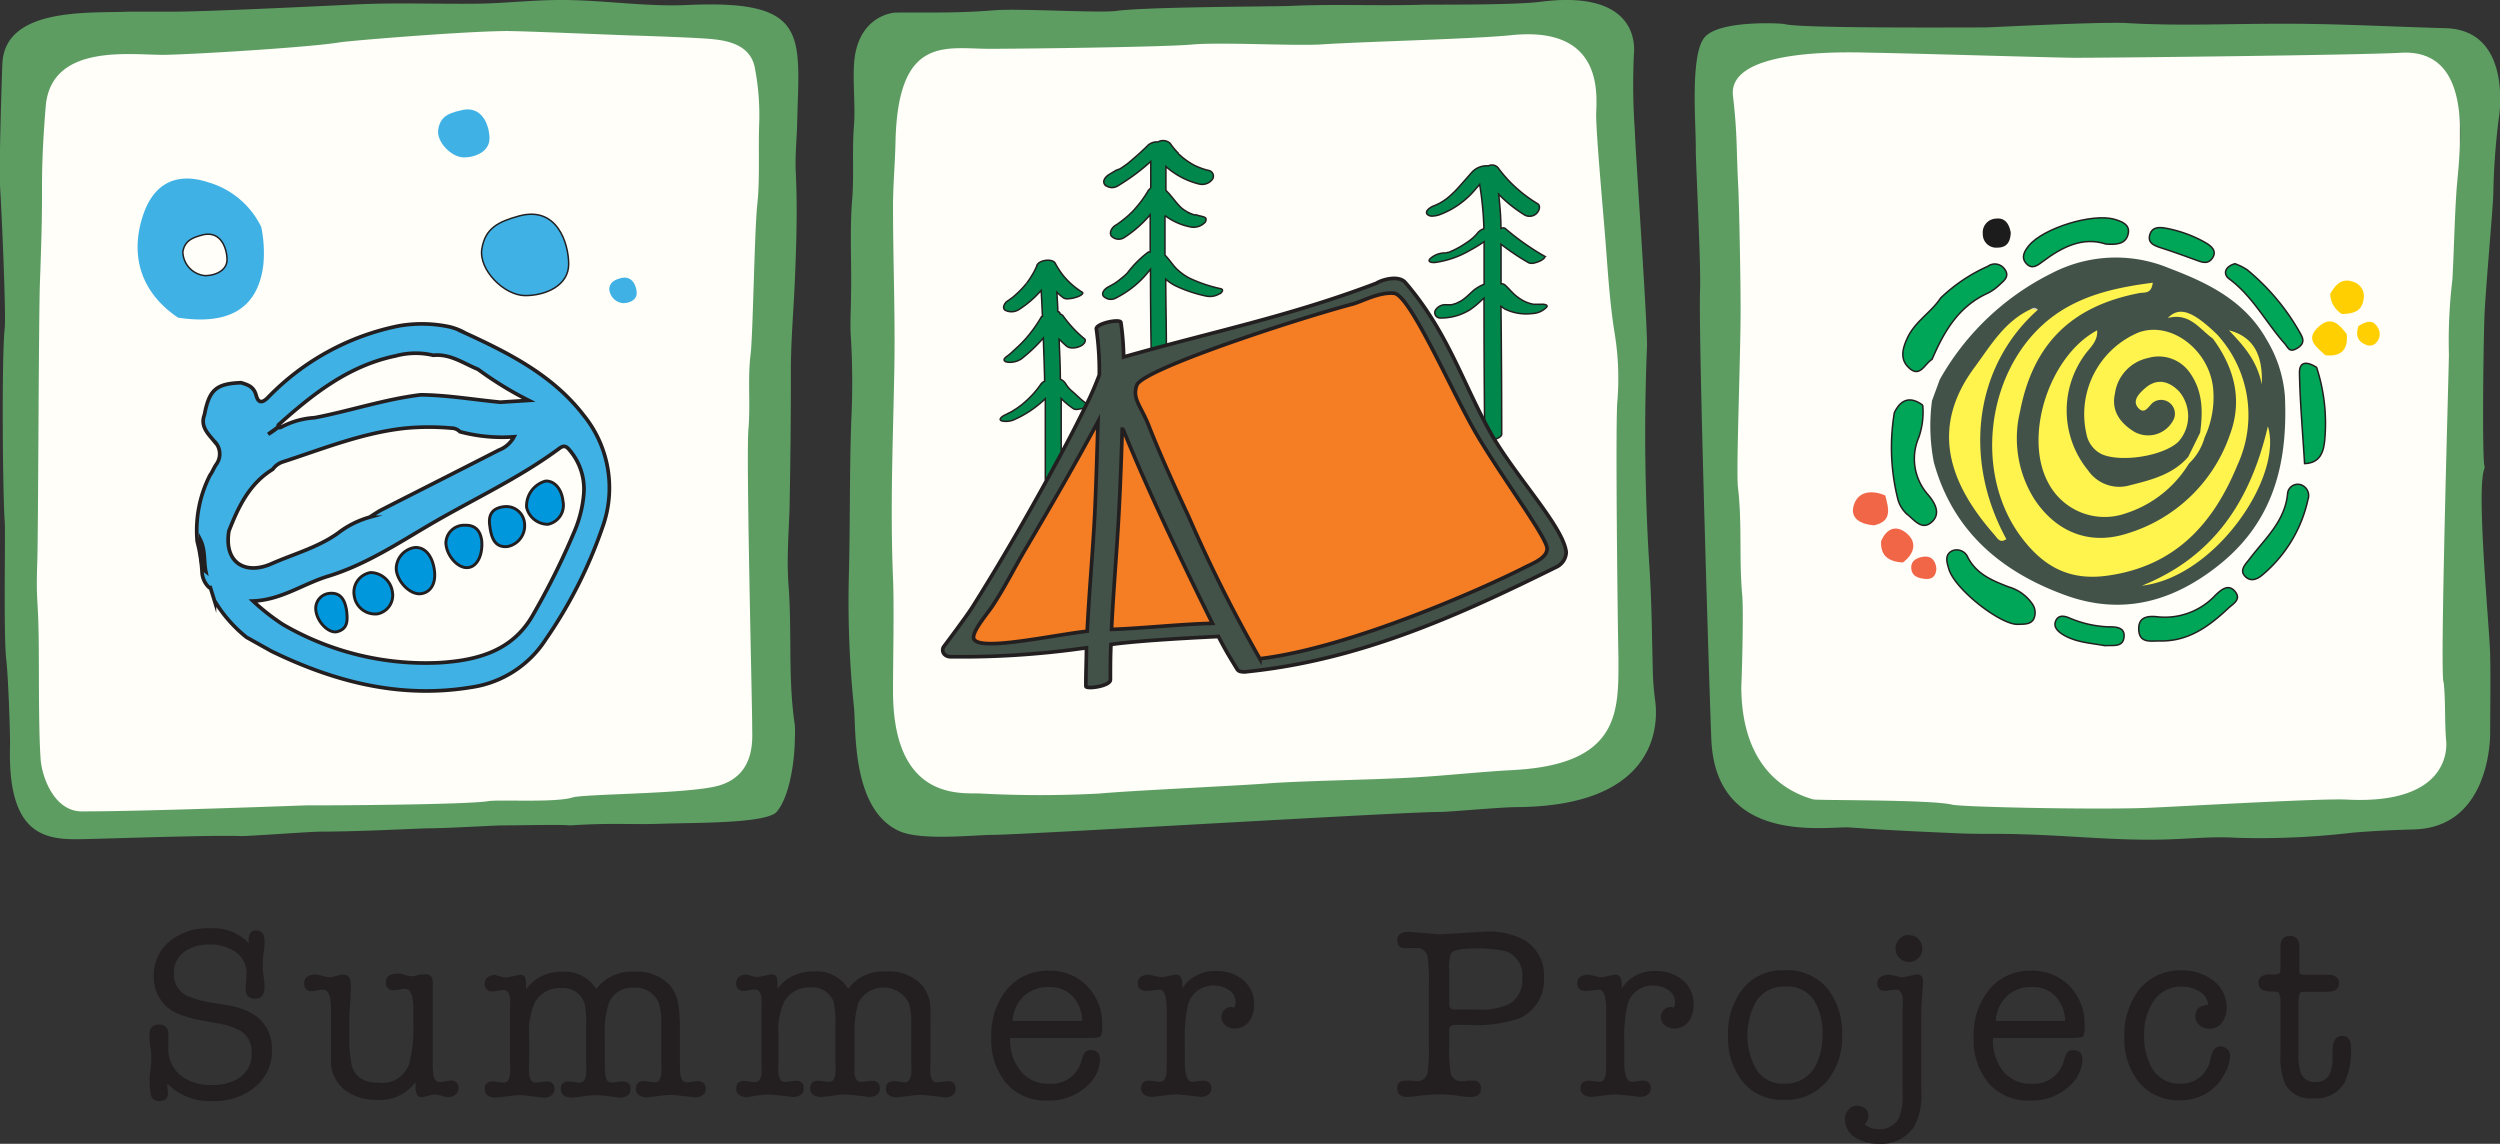 <svg xmlns="http://www.w3.org/2000/svg" viewBox="0 0 264.3 120.92"><rect x="0" y="0" width="264.3" height="120.92" fill="#333333" stroke="none"/><defs><style>.cls-1{fill:#231f20;}.cls-2,.cls-20{fill:#fffef9;}.cls-3{fill:#fff34d;}.cls-4{fill:#ffe9a6;}.cls-5{fill:#f57e25;}.cls-6{fill:#00874b;}.cls-11,.cls-12,.cls-18,.cls-19,.cls-20,.cls-6,.cls-8,.cls-9{stroke:#231f20;stroke-miterlimit:10;}.cls-12,.cls-19,.cls-20,.cls-6{stroke-width:0.16px;}.cls-7{fill:#5d9d62;}.cls-10,.cls-19,.cls-8{fill:#40b1e5;}.cls-18,.cls-8,.cls-9{stroke-width:0.39px;}.cls-11,.cls-9{fill:#0097dc;}.cls-11{stroke-width:0.31px;}.cls-12{fill:#00a657;}.cls-13{fill:#f26648;}.cls-14{fill:#ffcf01;}.cls-15{fill:#1c1c1c;}.cls-16{fill:#c7c6c6;}.cls-17,.cls-18{fill:#435249;}</style></defs><g id="Layer_2" data-name="Layer 2"><g id="Layer_1-2" data-name="Layer 1"><path class="cls-1" d="M26.29,99.71v-.35c0-.66.26-1,.78-1s.9.37.9,1.12c0,.28,0,.7-.1,1.26a10.58,10.58,0,0,0-.1,1.25,9.35,9.35,0,0,0,.1,1.2,11.44,11.44,0,0,1,.1,1.14c0,.83-.33,1.25-1,1.25s-1-.34-1-1l.08-1.4a2.7,2.7,0,0,0-1.15-2.54,4.71,4.71,0,0,0-2.82-.78,4.32,4.32,0,0,0-2.55.73,2.73,2.73,0,0,0-1.15,2.32,2.52,2.52,0,0,0,1.47,2.41,12.41,12.41,0,0,0,2.95.75c1,.15,1.67.27,2.05.37a6.85,6.85,0,0,1,1.92.78A4.2,4.2,0,0,1,28.74,111a4.88,4.88,0,0,1-1.87,4,6.67,6.67,0,0,1-4.32,1.4,6.36,6.36,0,0,1-4.87-1.84l.07.92c.05.62-.26.92-.92.92a.84.84,0,0,1-.9-.72,9.12,9.12,0,0,1-.1-1.42,6.24,6.24,0,0,1,.08-1.18A8.23,8.23,0,0,0,16,112c0-.3,0-.73-.1-1.28a10.87,10.87,0,0,1-.1-1.26c0-.77.33-1.15,1-1.15s1,.36,1,1.1l0,1.2a3.62,3.62,0,0,0,1.3,3.09,4.91,4.91,0,0,0,3.24,1,5.2,5.2,0,0,0,2.88-.7,3,3,0,0,0,1.39-2.7A2.58,2.58,0,0,0,25.47,109a7.76,7.76,0,0,0-2.6-.83l-2.2-.42a11.13,11.13,0,0,1-2.12-.7,3.92,3.92,0,0,1-1.69-1.56,4.36,4.36,0,0,1-.61-2.25,4.71,4.71,0,0,1,1.8-3.82,6.35,6.35,0,0,1,4.17-1.28A5.14,5.14,0,0,1,26.29,99.71Z"/><path class="cls-1" d="M35,112v-5.27q0-2.1-.84-2.1a3.15,3.15,0,0,0-.6.07,3.38,3.38,0,0,1-.55.08.74.74,0,0,1-.85-.82c0-.62.41-.93,1.22-.93a3,3,0,0,1,.71.14,3.14,3.14,0,0,0,.74.14,3,3,0,0,0,.73-.14,2.84,2.84,0,0,1,.69-.14c.55,0,.83.34.83,1s0,1.49-.08,2.31-.07,1.5-.07,2v1a13.81,13.81,0,0,0,.27,3.34c.35,1.19,1.29,1.79,2.83,1.79a3,3,0,0,0,3.27-2.14,15.54,15.54,0,0,0,.4-4.09v-1.62c0-1.39-.3-2.09-.9-2.09a3.15,3.15,0,0,0-.6.07,3.24,3.24,0,0,1-.55.08.74.74,0,0,1-.85-.82c0-.62.43-.93,1.27-.93a3.2,3.2,0,0,1,.72.14,3.08,3.08,0,0,0,.73.14,3,3,0,0,0,.73-.14A2.9,2.9,0,0,1,45,103c.5,0,.75.28.75.85s0,1.17,0,2.1,0,1.48,0,1.65v4.69a9.41,9.41,0,0,0,.05,1.25c.08.57.31.85.68.85a3.15,3.15,0,0,0,.6-.07,3.16,3.16,0,0,1,.54-.08.74.74,0,0,1,.85.83.81.81,0,0,1-.32.66,1.2,1.2,0,0,1-.75.26,3,3,0,0,1-.7-.14,2.89,2.89,0,0,0-.72-.13,2.93,2.93,0,0,0-.74.13,3.14,3.14,0,0,1-.71.14c-.4,0-.6-.37-.6-1.12v-.48a4.61,4.61,0,0,1-4.1,1.88,5.31,5.31,0,0,1-3.33-1A3.83,3.83,0,0,1,35,112Z"/><path class="cls-1" d="M71.88,108.16v4.14a10,10,0,0,0,.05,1.27c.08.57.31.85.67.85a4,4,0,0,0,.61-.06,3.9,3.9,0,0,1,.54-.06c.57,0,.85.27.85.81s-.35.84-1.07.91c-1.52-.18-2.36-.27-2.55-.27a9.65,9.65,0,0,0-1.32.12l-1.35.15c-.72-.07-1.08-.37-1.08-.91s.29-.81.85-.81a3.85,3.85,0,0,1,.55.06,4,4,0,0,0,.6.06c.37,0,.59-.28.68-.84a10.27,10.27,0,0,0,0-1.27c0-2.42,0-3.85,0-4.3a6.28,6.28,0,0,0-.27-2A2.62,2.62,0,0,0,67,104.43,2.58,2.58,0,0,0,64.39,106a9.33,9.33,0,0,0-.45,3.48v2.86a8.52,8.52,0,0,0,.05,1.27c.08.56.31.84.67.84a4,4,0,0,0,.6-.06,3.85,3.85,0,0,1,.55-.06c.57,0,.85.27.85.81s-.36.84-1.07.91c-1.42-.18-2.25-.27-2.5-.27a10.3,10.3,0,0,0-1.35.12q-.95.12-1.38.15c-.71-.07-1.07-.37-1.07-.91s.28-.81.85-.81a3.85,3.85,0,0,1,.55.06,4,4,0,0,0,.6.06c.37,0,.59-.28.67-.84a8.52,8.52,0,0,0,0-1.27v-3.76a10,10,0,0,0-.17-2.53,2.37,2.37,0,0,0-2.45-1.59,3,3,0,0,0-2.77,1.47,7.06,7.06,0,0,0-.63,3.48v2.93a10.27,10.27,0,0,0,0,1.27c.09.56.31.84.68.84a4,4,0,0,0,.6-.06,3.85,3.85,0,0,1,.55-.06c.56,0,.85.27.85.81s-.36.84-1.08.91q-2.27-.27-2.55-.27a9.65,9.65,0,0,0-1.32.12l-1.35.15c-.71-.07-1.07-.37-1.07-.91s.28-.81.85-.81a4,4,0,0,1,.55.06,4,4,0,0,0,.6.06c.36,0,.59-.28.67-.85a10.15,10.15,0,0,0,0-1.27v-5.55a10.15,10.15,0,0,0,0-1.27c-.08-.57-.31-.85-.67-.85a3.15,3.15,0,0,0-.6.07,3.38,3.38,0,0,1-.55.08.74.74,0,0,1-.85-.82c0-.56.36-.86,1.07-.93l.5.15a2.56,2.56,0,0,0,.7.13c.08,0,.56-.1,1.43-.28a.51.51,0,0,1,.59.33,2.84,2.84,0,0,1,.08.72l0,.45a4.57,4.57,0,0,1,3.75-1.82,3.89,3.89,0,0,1,3.67,1.82,4.59,4.59,0,0,1,4-1.82,4.68,4.68,0,0,1,3.75,1.39,4,4,0,0,1,.9,1.92A14.68,14.68,0,0,1,71.88,108.16Z"/><path class="cls-1" d="M98.36,108.16v4.14a10,10,0,0,0,0,1.27c.08.57.31.85.67.85a4,4,0,0,0,.6-.06,4,4,0,0,1,.55-.06c.57,0,.85.27.85.81s-.36.84-1.07.91q-2.28-.27-2.55-.27a9.65,9.65,0,0,0-1.32.12l-1.35.15c-.72-.07-1.08-.37-1.08-.91s.29-.81.85-.81a3.85,3.85,0,0,1,.55.06,4,4,0,0,0,.6.06c.37,0,.59-.28.68-.84a10.27,10.27,0,0,0,0-1.27c0-2.42,0-3.85,0-4.3a6.6,6.6,0,0,0-.27-2,3,3,0,0,0-5.28-.08,9.6,9.6,0,0,0-.44,3.48v2.86a8.52,8.52,0,0,0,0,1.27c.08.56.3.84.67.84a4,4,0,0,0,.6-.06,3.85,3.85,0,0,1,.55-.06c.56,0,.85.27.85.81s-.36.84-1.08.91q-2.11-.27-2.49-.27a10,10,0,0,0-1.35.12c-.64.08-1.09.13-1.38.15-.71-.07-1.07-.37-1.07-.91s.28-.81.85-.81a4,4,0,0,1,.55.06,4,4,0,0,0,.6.06c.36,0,.59-.28.67-.84a8.52,8.52,0,0,0,0-1.27v-3.76a10.57,10.57,0,0,0-.17-2.53,2.37,2.37,0,0,0-2.45-1.59,3,3,0,0,0-2.77,1.47,7.06,7.06,0,0,0-.63,3.48v2.93a10.27,10.27,0,0,0,0,1.27c.08.56.31.84.68.84a4,4,0,0,0,.6-.06,3.85,3.85,0,0,1,.55-.06q.84,0,.84.81c0,.54-.35.84-1.07.91-1.52-.18-2.36-.27-2.55-.27a9.65,9.65,0,0,0-1.32.12L78.9,116c-.72-.07-1.07-.37-1.07-.91s.28-.81.85-.81a3.9,3.9,0,0,1,.54.06,4,4,0,0,0,.6.06c.37,0,.6-.28.68-.85a10.15,10.15,0,0,0,0-1.27v-5.55a10.15,10.15,0,0,0,0-1.27c-.08-.57-.31-.85-.68-.85a3.15,3.15,0,0,0-.6.07,3.3,3.3,0,0,1-.54.08.74.74,0,0,1-.85-.82c0-.56.35-.86,1.07-.93l.5.15a2.56,2.56,0,0,0,.7.13c.08,0,.56-.1,1.42-.28q.48,0,.6.33a3.46,3.46,0,0,1,.08.72l0,.45A4.57,4.57,0,0,1,86,102.71a3.89,3.89,0,0,1,3.67,1.82,4.58,4.58,0,0,1,4-1.82,4.68,4.68,0,0,1,3.75,1.39,4,4,0,0,1,.9,1.92A16.32,16.32,0,0,1,98.36,108.16Z"/><path class="cls-1" d="M115.27,109.73H106.8a5.13,5.13,0,0,0,1,3.37,3.65,3.65,0,0,0,3.08,1.47,3.26,3.26,0,0,0,3.46-2.46,4.73,4.73,0,0,1,.28-.74.75.75,0,0,1,.67-.35c.67,0,1,.32,1,1a3.91,3.91,0,0,1-1.47,2.88,5.81,5.81,0,0,1-4.07,1.45,5.49,5.49,0,0,1-4.45-1.93,7.12,7.12,0,0,1-1.5-4.72,7.66,7.66,0,0,1,1.47-4.87,5.53,5.53,0,0,1,4.59-2.2,5.42,5.42,0,0,1,4.09,1.63,5.73,5.73,0,0,1,1.57,4.14,2.5,2.5,0,0,1-.16,1.17C116.2,109.66,115.85,109.73,115.27,109.73Zm-8.22-1.8h7.37a4.11,4.11,0,0,0-1-2.58,3.29,3.29,0,0,0-2.55-1,3.68,3.68,0,0,0-2.66,1A3.89,3.89,0,0,0,107.05,107.93Z"/><path class="cls-1" d="M123.34,112.32v-5.59q0-2.1-.75-2.1a5.92,5.92,0,0,0-.64.06,6.44,6.44,0,0,1-.81.06c-.57,0-.85-.27-.85-.81s.37-.84,1.12-.91l.73.15a3.06,3.06,0,0,0,.72.13c.09,0,.56-.1,1.43-.28.46,0,.7.38.7,1v.47a4,4,0,0,1,3.57-1.84,4.35,4.35,0,0,1,2.8.89,3.22,3.22,0,0,1,1.22,2.61,3,3,0,0,1-.48,1.77,1.83,1.83,0,0,1-1.62.8,1.49,1.49,0,0,1-.94-.34,1.08,1.08,0,0,1-.41-.86,1.05,1.05,0,0,1,.3-.75,1,1,0,0,1,.73-.33l.32.08a1.28,1.28,0,0,0,.15-.58,1.46,1.46,0,0,0-.7-1.27,2.61,2.61,0,0,0-1.52-.48,2.73,2.73,0,0,0-2.83,2.08,15.64,15.64,0,0,0-.32,3.87v2.12c0,1.4.27,2.1.8,2.1a4,4,0,0,0,.6-.06,3.85,3.85,0,0,1,.55-.06c.56,0,.85.27.85.81s-.36.84-1.08.91c-1.54-.18-2.4-.27-2.57-.27a9.65,9.65,0,0,0-1.32.12l-1.33.15c-.75-.07-1.12-.37-1.12-.91s.28-.81.85-.81a4,4,0,0,1,.55.06,4,4,0,0,0,.6.06c.36,0,.59-.28.67-.85C123.33,113.44,123.34,113,123.34,112.32Z"/><path class="cls-1" d="M151.06,110.38v-6.13a21.45,21.45,0,0,0-.12-3.09,1.13,1.13,0,0,0-1.22-.93c-.14,0-.34,0-.61,0a3.94,3.94,0,0,1-.59,0c-.54,0-.8-.28-.8-.83s.4-.89,1.19-.89l3.25.27,4.62-.27a8,8,0,0,1,4.25.8,4.34,4.34,0,0,1,2.2,4.07,4.4,4.4,0,0,1-2.55,4.25,13.63,13.63,0,0,1-5.4.72h-1.42c-.43,0-.65.18-.65.55v1.38a19.37,19.37,0,0,0,.13,3.09,1.12,1.12,0,0,0,1.22.93c.13,0,.33,0,.6-.05a4.15,4.15,0,0,1,.6,0,.72.72,0,0,1,.8.83c0,.6-.37.89-1.1.89-.17,0-.65,0-1.44-.14a13.88,13.88,0,0,0-3.79,0c-.79.09-1.28.14-1.46.14-.7,0-1.05-.29-1.05-.89s.26-.83.8-.83a3.94,3.94,0,0,1,.59,0c.27,0,.47.05.61.05a1.13,1.13,0,0,0,1.22-.93A21.45,21.45,0,0,0,151.06,110.38Zm2.15-7.87v3.67c0,.36.2.55.6.55h2.4a7.35,7.35,0,0,0,3.27-.55,2.84,2.84,0,0,0,1.45-2.78,2.65,2.65,0,0,0-1.77-2.84,13.3,13.3,0,0,0-3.4-.28c-1.35,0-2.14.18-2.37.53A4.23,4.23,0,0,0,153.21,102.51Z"/><path class="cls-1" d="M169.8,112.32v-5.59q0-2.1-.75-2.1a5.92,5.92,0,0,0-.64.06,6.44,6.44,0,0,1-.81.06c-.57,0-.85-.27-.85-.81s.37-.84,1.12-.91l.73.15a3.06,3.06,0,0,0,.72.13c.09,0,.56-.1,1.43-.28.46,0,.7.38.7,1v.47a4,4,0,0,1,3.57-1.84,4.35,4.35,0,0,1,2.8.89,3.22,3.22,0,0,1,1.22,2.61,3,3,0,0,1-.48,1.77,1.83,1.83,0,0,1-1.62.8,1.49,1.49,0,0,1-.94-.34,1.08,1.08,0,0,1-.41-.86,1.05,1.05,0,0,1,.3-.75,1,1,0,0,1,.73-.33l.32.08a1.28,1.28,0,0,0,.15-.58,1.46,1.46,0,0,0-.7-1.27,2.63,2.63,0,0,0-1.52-.48,2.73,2.73,0,0,0-2.83,2.08,15.64,15.64,0,0,0-.32,3.87v2.12c0,1.4.27,2.1.8,2.1a4,4,0,0,0,.6-.06,3.85,3.85,0,0,1,.55-.06c.56,0,.85.27.85.81s-.36.84-1.08.91c-1.54-.18-2.4-.27-2.57-.27a9.65,9.65,0,0,0-1.32.12l-1.33.15c-.75-.07-1.12-.37-1.12-.91s.28-.81.85-.81a4,4,0,0,1,.55.06,4,4,0,0,0,.6.06c.36,0,.59-.28.67-.85C169.79,113.44,169.8,113,169.8,112.32Z"/><path class="cls-1" d="M188.62,102.58a5.54,5.54,0,0,1,4.57,1.92,7.55,7.55,0,0,1,1.56,4.9,7.36,7.36,0,0,1-1.57,4.87,5.62,5.62,0,0,1-4.59,2,5.31,5.31,0,0,1-4.43-2,7.5,7.5,0,0,1-1.47-4.77,7.68,7.68,0,0,1,1.47-4.85A5.32,5.32,0,0,1,188.62,102.58Zm.15,1.72a3.42,3.42,0,0,0-3.18,1.7,7.37,7.37,0,0,0,0,6.91,3.28,3.28,0,0,0,3,1.66,3.6,3.6,0,0,0,3.21-1.64,6.77,6.77,0,0,0,.87-3.63,6.5,6.5,0,0,0-.91-3.58A3.34,3.34,0,0,0,188.77,104.3Z"/><path class="cls-1" d="M201.14,115.55v-8.82a7.94,7.94,0,0,0,0-1.25c-.08-.57-.3-.85-.67-.85a4,4,0,0,0-.6.06,3.85,3.85,0,0,1-.55.06c-.56,0-.85-.27-.85-.81s.41-.84,1.23-.91l.72.15a3.06,3.06,0,0,0,.72.13c.09,0,.56-.1,1.43-.28a.65.65,0,0,1,.59.19,1,1,0,0,1,.13.66c0,.3-.05.86-.1,1.67s-.07,1.29-.07,1.7v8.12a7,7,0,0,1-.75,3.72,4.16,4.16,0,0,1-3.75,1.83,4.54,4.54,0,0,1-2.37-.6,2.24,2.24,0,0,1-1.2-2,1.48,1.48,0,0,1,.36-1,1.16,1.16,0,0,1,.91-.42,1.36,1.36,0,0,1,.84.27.91.91,0,0,1,.36.75,1.13,1.13,0,0,1-.4.93,2.16,2.16,0,0,0,1.43.52,2.25,2.25,0,0,0,2.22-1.2A6.25,6.25,0,0,0,201.14,115.55Zm.68-16.69a1.35,1.35,0,0,1,1,.42,1.42,1.42,0,0,1,.41,1,1.38,1.38,0,0,1-.41,1,1.35,1.35,0,0,1-1,.42,1.39,1.39,0,0,1-1-.42,1.36,1.36,0,0,1-.43-1,1.45,1.45,0,0,1,1.45-1.45Z"/><path class="cls-1" d="M219.18,109.73h-8.47a5.13,5.13,0,0,0,.95,3.37,3.63,3.63,0,0,0,3.08,1.47,3.26,3.26,0,0,0,3.46-2.46,4.73,4.73,0,0,1,.28-.74.74.74,0,0,1,.67-.35c.67,0,1,.32,1,1a3.91,3.91,0,0,1-1.47,2.88,5.81,5.81,0,0,1-4.07,1.45,5.49,5.49,0,0,1-4.45-1.93,7.12,7.12,0,0,1-1.5-4.72,7.66,7.66,0,0,1,1.47-4.87,5.53,5.53,0,0,1,4.59-2.2,5.42,5.42,0,0,1,4.09,1.63,5.73,5.73,0,0,1,1.57,4.14,2.33,2.33,0,0,1-.17,1.17C220.11,109.66,219.76,109.73,219.18,109.73Zm-8.22-1.8h7.37a4.06,4.06,0,0,0-1-2.58,3.25,3.25,0,0,0-2.54-1,3.67,3.67,0,0,0-2.66,1A3.89,3.89,0,0,0,211,107.93Z"/><path class="cls-1" d="M233.44,106.24a1.72,1.72,0,0,0-1-1.46,3.37,3.37,0,0,0-1.78-.48,3.43,3.43,0,0,0-3.05,1.64,6.24,6.24,0,0,0-.93,3.49,6.69,6.69,0,0,0,.82,3.48,3.3,3.3,0,0,0,3,1.66,3.11,3.11,0,0,0,3.14-2.41,4.6,4.6,0,0,1,.32-1,.86.86,0,0,1,.83-.53,1,1,0,0,1,.69.29.94.94,0,0,1,.28.69,4,4,0,0,1-.44,1.65,5.82,5.82,0,0,1-.93,1.42,5.18,5.18,0,0,1-4,1.63,5.27,5.27,0,0,1-4.33-2,7.14,7.14,0,0,1-1.47-4.62,7.89,7.89,0,0,1,1.5-5,5.57,5.57,0,0,1,4.64-2.1,5.21,5.21,0,0,1,3,.9,3.54,3.54,0,0,1,1.67,3,2.6,2.6,0,0,1-.45,1.57,1.63,1.63,0,0,1-1.42.7,1.55,1.55,0,0,1-1-.38,1.27,1.27,0,0,1-.44-1C232.14,106.66,232.58,106.28,233.44,106.24Z"/><path class="cls-1" d="M243,105.71v5.68a6.16,6.16,0,0,0,.22,2,1.55,1.55,0,0,0,1.6,1c1.18,0,1.78-.83,1.78-2.49v-.8c0-1,.33-1.58,1-1.58s.93.4.93,1.2a7.9,7.9,0,0,1-.68,3.77,3.48,3.48,0,0,1-3.32,1.62,3,3,0,0,1-2.94-1.49,7.76,7.76,0,0,1-.5-3.38V105.7a2,2,0,0,0-.18-.76,1.26,1.26,0,0,0-.7-.11c-1,0-1.45-.31-1.45-.93a.84.84,0,0,1,.33-.67,1.66,1.66,0,0,1,1.05-.22,2,2,0,0,0,.82-.09c.08-.06.13-.3.13-.71v-2c0-.85.32-1.27,1-1.27s1,.41,1,1.25v2.15a1.35,1.35,0,0,0,.07.62,1.51,1.51,0,0,0,.68.08h2.17c.85,0,1.27.3,1.27.92s-.44.9-1.34.9h-2.2c-.35,0-.55,0-.59.12A2.66,2.66,0,0,0,243,105.71Z"/><polygon class="cls-2" points="81.65 83.21 19.19 87.4 3.36 85.78 3.92 5.49 55.52 1 81.65 4.03 81.65 83.21"/><polygon class="cls-2" points="172.06 81.04 108.57 87.4 92.74 85.78 93.3 5.49 144.9 1 171.03 4.03 172.06 81.04"/><polygon class="cls-2" points="260.06 83.21 246.63 85.43 197.6 87.4 183.32 81.78 182.34 5.49 230.65 4.28 260.06 4.03 260.06 83.21"/><path class="cls-3" d="M219.14,30.15l-7,2.6-4.68,5-2.25,5.94.64,6.62L209,55.54,213.91,60s5.94,1.91,6.21,2.1,7.11.66,7.11.66l4.06-1.5,4.87-3.6,3-4.47,1.46-5.64V41.66L240,38.41,237.09,34l-4.88-3-5.77-2.29Z"/><polygon class="cls-4" points="20.27 24.38 19.32 29.6 22.55 30.26 25.09 28.06 24.8 24.84 20.27 24.38"/><polygon class="cls-5" points="128.77 66.52 114.64 68.03 104.46 68.57 101.01 68.03 104.91 62.22 109.5 54.35 117.51 40.48 120.98 38.11 134.19 34.05 147.38 30.16 149.32 31.68 153.47 39.55 157.61 47.46 162.18 53.76 164.64 58.41 163.56 59.6 155.41 63.32 143.15 68.03 137.31 69.66 131.64 70.34 128.77 66.52"/><path class="cls-6" d="M129.05,30.52a15,15,0,0,1-3.31-1.12,5.82,5.82,0,0,1-1.32-.95c-.46-.45-.78-1-1.26-1.48,0-1.39,0-2.78,0-4.18A6.6,6.6,0,0,0,125.9,24a1.68,1.68,0,0,0,1.4-.4.5.5,0,0,0,.2-.44c0-.17-.24-.23-.38-.27s-.43-.1-.64-.17l-.13,0-.08,0-.31-.11a3.79,3.79,0,0,1-1.08-.65c-.59-.55-1-1.24-1.62-1.83l0-.09,0-2.43a8.31,8.31,0,0,0,3.45,1.83,1.37,1.37,0,0,0,1.4-.4.61.61,0,0,0-.25-1,7.13,7.13,0,0,1-1.26-.41l-.33-.15h0l-.16-.09c-.2-.11-.4-.24-.59-.37a6.41,6.41,0,0,1-.52-.39l-.25-.22-.14-.12,0-.05a7,7,0,0,1-.89-1.07,1.08,1.08,0,0,0-1.3-.16,1.39,1.39,0,0,0-1.12.41l-.22.22,0,0h0l-.12.11-.49.46c-.34.31-.69.6-1,.87s-.7.53-1.06.77L118,18l-.12.07-.61.37c-.32.18-.79.66-.47,1.08a1.1,1.1,0,0,0,1.34.15,21.76,21.76,0,0,0,3.52-2.6c0,.94,0,1.88,0,2.82a1.14,1.14,0,0,0-.29.29l0,0a1,1,0,0,1-.08.14c-.06.11-.13.21-.19.31l-.38.55c-.28.38-.59.74-.9,1.09l-.11.11-.26.25c-.16.16-.34.31-.51.45s-.36.29-.54.42l-.26.19h0l-.16.1a1.17,1.17,0,0,0-.5.53.65.65,0,0,0,0,.62,1.07,1.07,0,0,0,1.35.19,12.6,12.6,0,0,0,2.77-2.43c0,1.31,0,2.62,0,3.94-.06,0-.14,0-.19,0a11.06,11.06,0,0,0-2.24,2.24,1.36,1.36,0,0,0-.12.12l-.27.24-.57.46-.3.21-.12.08h0l-.63.35c-.33.16-.8.65-.48,1a1.1,1.1,0,0,0,1.34.14,10.6,10.6,0,0,0,2.55-1.82,11,11,0,0,0,1-1.13l.06-.07q0,4.28.07,8.53c0,.91,1.62.68,1.61-.11,0-2.45-.06-4.91-.07-7.36a6.39,6.39,0,0,0,.88.62,14.31,14.31,0,0,0,3.39,1.16,1.9,1.9,0,0,0,1.39-.23C129,31.1,129.52,30.63,129.05,30.52Z"/><path class="cls-6" d="M114.75,42.59s-.08-.05,0,0l-.09-.07-.18-.14c-.13-.1-.25-.21-.37-.32-.28-.26-.55-.52-.84-.76a3.07,3.07,0,0,1-.57-.67,1.26,1.26,0,0,0-.6-.54h0c0-1.41-.08-2.82-.13-4.23.25.24.5.49.77.72a.9.9,0,0,0,.55.2,1.8,1.8,0,0,0,.8-.13,1.19,1.19,0,0,0,.56-.4c.07-.12.14-.32,0-.43a12.64,12.64,0,0,1-2.28-2.45.51.51,0,0,0-.29-.16c0-.12-.08-.22-.17-.26h-.08c0-.68-.06-1.36-.1-2.05a7.15,7.15,0,0,0,.74.62.89.89,0,0,0,.51.06,2.77,2.77,0,0,0,.8-.16c.1,0,.92-.34.63-.53a8.16,8.16,0,0,1-2-1.75,9,9,0,0,1-.87-1.34,0,0,0,0,0,0,0c-.3-.48-1.65-.34-1.92.25l0,.08a.2.2,0,0,0-.06.11,8.3,8.3,0,0,1-.54,1,6.18,6.18,0,0,1-.36.53l-.1.14s-.13.16-.06.08l-.06.07-.11.13a9.28,9.28,0,0,1-.93.95l-.26.23h0a.76.76,0,0,1-.13.1c-.18.14-.36.27-.55.39s-.59.7-.17.95a1.47,1.47,0,0,0,1.47-.11,10.72,10.72,0,0,0,2.31-2c.06.91.09,1.82.14,2.74,0,0-.11,0-.14.1a14.31,14.31,0,0,1-1.65,2.29,13.67,13.67,0,0,1-1,1l-.51.47-.21.18-.31.24c-.09.07-.27.21-.23.36s.25.19.37.21a2.19,2.19,0,0,0,1.45-.35,16.68,16.68,0,0,0,2.32-2.2c.05,1.52.11,3,.14,4.56a1,1,0,0,0-.39.3,10,10,0,0,1-1.81,2l-.26.22,0,0-.14.1c-.18.14-.37.27-.56.39l-.29.18a1.62,1.62,0,0,1-.18.1c.1,0,.07,0,0,0l-.64.32c-.2.09-.69.45-.25.59a2.12,2.12,0,0,0,1.44-.2,11.21,11.21,0,0,0,3.15-2.15c0,2.23,0,6.25,0,8.48,0,.82,1.67-1.2,1.68-1.9,0-2.2,0-4.4,0-6.6a7.65,7.65,0,0,0,1.36,1.12,1.07,1.07,0,0,0,.53,0,1.54,1.54,0,0,0,.63-.19.6.6,0,0,0,.33-.3C114.93,42.72,114.85,42.65,114.75,42.59Z"/><path class="cls-6" d="M162.93,32.17l-.29,0h0a.4.4,0,0,1-.11,0l-.29,0-.11,0h0a3.9,3.9,0,0,1-1.06-.36,5,5,0,0,1-1-.71c-.33-.31-.63-.68-1-1a.6.6,0,0,0-.38-.1c0-1.38,0-2.78,0-4.18a24.72,24.72,0,0,0,2.89,1.94c.32.19.83,0,1.15-.13.07,0,.8-.41.53-.56a26.43,26.43,0,0,1-4.13-2.92c-.1-.09-.34-.06-.45,0h0c0-1.21-.11-2.42-.24-3.61a14.67,14.67,0,0,0,2.71,2.17,1.07,1.07,0,0,0,1.28-.13c.26-.24.52-.81.1-1.06a14.22,14.22,0,0,1-2.28-1.7,13.59,13.59,0,0,1-1.89-2.1.85.85,0,0,0-1-.19l-.25,0a2.12,2.12,0,0,0-1.49.67l-1.1,1.25c-.36.4-.56.64-.95,1a5.93,5.93,0,0,1-.53.47l-.13.11c-.07.06-.08.05,0,0l-.28.19a2.29,2.29,0,0,1-.29.18l-.15.09h0c-.22.1-.43.21-.65.29s-1,.53-.63.9a.76.76,0,0,0,.59.16,2.64,2.64,0,0,0,.87-.21,9,9,0,0,0,2.89-1.85c.42-.39.78-.85,1.17-1.28a34.5,34.5,0,0,1,.45,4.68,1.5,1.5,0,0,0-.61.38,4.73,4.73,0,0,1-1,.94c-.2.15-.41.28-.62.41l-.13.09-.23.13-.53.28-.13.06h0l-.29.13-.18.08-.1,0-.17.06h-.06s0,0,0,0h-.14a2.36,2.36,0,0,0-1.5.61c-.36.4.33.42.52.4a10.08,10.08,0,0,0,3.74-1.31,13.77,13.77,0,0,0,1.45-.89c0,1.51,0,3,0,4.5a4.42,4.42,0,0,0-1.09.63c-.33.29-.64.61-1,.89l-.27.2c.07-.05,0,0,0,0l-.14.08-.3.15-.15.07h0l-.31.1-.2.05h0l-.32,0-.16,0h-.06a1.22,1.22,0,0,0-1.17.61.57.57,0,0,0,.53.79,5.83,5.83,0,0,0,3.19-.9,9.18,9.18,0,0,0,1.2-1c.07-.07.16-.13.24-.2,0,.19,0,.4,0,.59q0,7.17.08,14.34c0,.3,1.79,0,1.79-.56q0-6.75-.08-13.51c.16.1.3.23.46.31a5.12,5.12,0,0,0,2.82.46,2.22,2.22,0,0,0,1.49-.62C163.81,32.21,163.16,32.14,162.93,32.17Z"/><path class="cls-7" d="M175,74.18a28.3,28.3,0,0,1-.26-3.05c-.1-3.92-.12-7.83-.4-11.76a224,224,0,0,1-.22-22.74c.07-2.2-1.23-20.6-1.29-22.89a67.74,67.74,0,0,1-.09-8.06c.06-.7.54-6.83-9.89-5.49-2.9.37-11.29.28-12.58.31-4.64.14-9.3-.09-13.94.13-1.56.07-15.14.08-18.36.53-1.69.23-10.26-.28-12.77-.08-4,.32-6.51.23-10.47.25-.53,0-4.12.5-4.44,5.43-.13,2.14.14,4.33,0,6.42-.22,2.57,0,5.12-.18,7.7-.3,3.4-.06,6.87-.14,10.31,0,1.56-.13,3.13,0,4.68A81.13,81.13,0,0,1,90,44.41c-.2,5.49-.11,11-.26,16.48a109,109,0,0,0,.54,13.87c.24,2.29-.29,10.92,4.88,13.14,2.35,1,8,.36,9.83.36,3.2,0,44.16-2.48,47.3-2.42.78,0,6.32-.5,8-.51C175,85.25,175.33,76.92,175,74.18Zm-15,7.23c-3.36.17-7.13.59-10.49.78-4.67.27-11.69.34-15.59.64-3.47.26-14.15.74-17.67,1.06a117.12,117.12,0,0,1-12.57,0c-1.87-.11-9.37,1-9.27-11.08,0-3.07.13-8.59,0-11.66-.31-7.75,0-14.46.14-22.21.1-5.7-.14-11.4-.14-17.1,0-2.24.21-4.5.26-6.75.23-11.49,5.33-9.92,10-9.93,2.71,0,18.13-.17,21.32-.45,3-.27,10.44.14,13.44,0,4.84-.32,16.58-.59,20.42-1,9.37-.93,9,5.79,8.9,8.18-.07,1.73.78,10.92,1,13.82.24,3.09.43,6.2.91,9.28a29.64,29.64,0,0,1,.33,7.4c-.21,2,0,21.82.11,27C171.1,75,171.5,80.83,159.92,81.41Z"/><path class="cls-7" d="M72.66.53C68.23.73,63.8,0,59.36,0c-3.17,0-5.92.35-8.88.39C46.26.44,42,.27,37.81.46c-1.66.07-16.55.82-19.81.77-1.46,0-2.92,0-4.38,0C9.71,1.43.51.65.25,6.74.17,8.76-.1,17.41,0,19.61c.19,3,.65,13.65.5,15.08-.35,3.23-.2,18.1,0,20.43.09,1-.14,12.07.16,14.59.22,1.81.43,8.14.4,9.09-.3,10.21,4.3,10,8.25,9.9,2.86-.06,13.25-.43,16.18-.31,1.14,0,7.32-.47,8.44-.47,3.92,0,10-.32,11.31-.35,2,0,6.7-.29,7.87-.31,2.6,0,5.88-.11,7.19,0,4.49-.29,6.37-.06,9.55-.17,3.56-.13,11.22,0,12.29-1.29,1.69-2.09,1.91-6.88,1.89-7.73a11,11,0,0,0,0-1.41c-.74-4.88-.29-9.81-.66-14.7-.21-2.71,0-5.43.1-8.14.09-4.86.15-9.72.14-14.58,0-3.35.31-6.67.44-10,.15-3.65.26-7.31.08-11-.09-1.77.11-3.55.15-5.32C84.5,3.66,85.6-.06,72.66.53ZM76,83.05c-3,.87-13.31.86-15.34,1.22-1.75.63-7.85.23-9.07.43-2.18.37-16.66.46-19.1.44-.24,0-17.14.65-23.84.64-2.94,0-4.24-3.67-4.36-5.59-.23-3.42-.15-9.28-.2-12.72-.07-4.7-.3-3.7-.14-8.4.09-2.56.14-25.66.27-29.19s.24-6.78.22-10.17c0-2.82.16-5.6.39-8.43.53-6.63,8.71-5.5,12.32-5.48,2.41,0,15.41-.77,18.75-1.32,1.14-.18,12.85-1.15,17.6-1.2,1.78,0,10.58.38,13.26.47,3.59.11,6.47.24,7.71.32,1.91.13,4.88.38,5.35,3.2a26.18,26.18,0,0,1,.44,5.86c-.1,2.63.09,5.91-.2,8.48s-.46,13.83-.7,15.79c-.34,2.66,0,5.33-.24,8-.25,3.59.43,29.93.4,31.54C79.53,78.16,79.87,81.92,76,83.05Z"/><path class="cls-8" d="M49.81,72.66a11.28,11.28,0,0,0,7.9-5.08,48.59,48.59,0,0,0,6-11.88,12.2,12.2,0,0,0-2-11.79c-3.25-4.22-7.82-6.54-12.5-8.69a6.36,6.36,0,0,0-1.74-.68,14.1,14.1,0,0,0-5.34-.08A26.52,26.52,0,0,0,28.35,42c-.47.48-1,.79-1.26-.18s-.88-1.13-1.6-1.36c-2.65.1-3.37.74-3.88,3.4-.46,1.2.39,2,1,2.74a1.87,1.87,0,0,1,.22,2.54c-.23.35-.38.76-.63,1.1a12.87,12.87,0,0,0-1.35,7,16.52,16.52,0,0,1,.51,3.21,2.36,2.36,0,0,0,.75,1.66l.13,0,0,0c.14.46.29.92.43,1.38a14.48,14.48,0,0,0,3.39,3.88l2.63,1.47h0C35.36,72.09,42.33,73.89,49.81,72.66ZM29.43,44.92c3.64-3.27,7.44-6.26,12.38-7.29a8.13,8.13,0,0,1,4-.07c1.79-.18,3.19.86,4.72,1.48a37.18,37.18,0,0,0,5.36,3.29l-3,.19c-2.8-.27-5.58-.75-8.4-.78h0c-3.82.46-7.47,1.7-11.23,2.42a8.61,8.61,0,0,0-3.54,1c-.15.07-.25.07-.3,0a10.07,10.07,0,0,1-1.07.75c.3-.23.69-.48,1.06-.78A.35.35,0,0,1,29.43,44.92ZM24.2,56.14c1-2.56,2.15-5,4.64-6.53a2.09,2.09,0,0,1,1-.76c4.31-1.4,8.53-3.12,13.09-3.59a26.53,26.53,0,0,1,4.8,0,1.25,1.25,0,0,1,.89.38,17.36,17.36,0,0,0,5.72.54,3.05,3.05,0,0,1-1.61,1.41c-4.11,2.11-8.24,4.19-12.36,6.29-.45.23-.87.53-1.3.8a9.8,9.8,0,0,0-3.35,1.69c-2.14,1.52-4.63,2.18-7,3.22C26,60.81,23.65,59.56,24.2,56.14ZM46.47,70.06A30,30,0,0,1,29.88,66a23.28,23.28,0,0,1-3.13-2.46c3-.11,5.32-1.84,8-2.64,3.94-1.22,7.33-3.47,10.84-5.52,4.54-2.65,9.33-4.85,13.58-8,.49-.36.74-.16,1.05.21a6.34,6.34,0,0,1,1.5,4.61,12.78,12.78,0,0,1-1,4A77.72,77.72,0,0,1,56.35,65C54.19,68.83,50.47,69.81,46.47,70.06Z"/><path class="cls-9" d="M21.76,60.41l-.3-.25a10.46,10.46,0,0,1-.28-3.1C21.72,58.12,21.54,59.3,21.76,60.41Z"/><path class="cls-10" d="M27.84,28A13.41,13.41,0,0,0,27.62,24,9,9,0,0,0,22,19.27c-3.35-1.1-5.74.12-6.86,3.44C13.65,27.15,15,31,18.82,33.58,24.3,34.42,27.28,32.54,27.84,28Zm-7.73-.41a2,2,0,0,1,1.64-2.23,2.13,2.13,0,0,1,2.19,1.79c.17,1.08-1,1.24-1.81,1.42C21.3,28.51,20.22,28.75,20.11,27.54Z"/><path class="cls-11" d="M44.47,62.77c1-.11,1.61-1,1.47-2.35-.17-1.6-1-2.65-2.14-2.53a2.29,2.29,0,0,0-1.91,2.29C42,61.51,43.36,62.89,44.47,62.77Z"/><path class="cls-11" d="M39.9,64.9a2,2,0,0,0,1.59-2.3,2.38,2.38,0,0,0-2.31-2.07A2.11,2.11,0,0,0,37.45,63,2.23,2.23,0,0,0,39.9,64.9Z"/><path class="cls-11" d="M57.92,55.43A2.05,2.05,0,0,0,59.52,53c-.12-1.29-.91-2.2-1.85-2.14a2.73,2.73,0,0,0-2,2.77A2.32,2.32,0,0,0,57.92,55.43Z"/><path class="cls-11" d="M49.51,60c.9-.1,1.54-1.26,1.42-2.81-.11-.85-.5-1.71-1.79-1.66a1.92,1.92,0,0,0-2,1.92C47.23,58.81,48.47,60.15,49.51,60Z"/><path class="cls-11" d="M51.79,55.65c.19,1.59.76,2.24,1.87,2.13a2.24,2.24,0,0,0,1.79-2.49,1.93,1.93,0,0,0-2.18-1.72C52,53.72,51.59,54.47,51.79,55.65Z"/><path class="cls-11" d="M35.65,66.78c1.17-.31,1.09-1.26,1-2.17-.16-1.06-.54-2-1.82-1.88a1.6,1.6,0,0,0-1.44,1.79C33.55,65.82,34.79,67,35.65,66.78Z"/><path class="cls-7" d="M263.26,77.46c0-2.72.06-5.44,0-8.15,0-2.25-1.52-17.6-.61-19.77a.45.45,0,0,0,0-.3c-.22-.76-.14-11.17,0-15.61.07-2.46.86-11.07.94-13a73.35,73.35,0,0,1,.58-8.11c.26-1.62.92-9.37-5.64-9.54-5.89-.16-11.78-.5-17.68-.47-5.32,0-10.64.25-16-.07-2.69-.16-14.69.47-15,.46-4.06,0-19.68.1-21.22-.36-.25-.07-6.86-.46-8.43,1.42s-.88,9.39-.92,11.92c0,1.47.56,12.24.45,14.83-.2,4.65,1.09,45.6,1.2,47.64.59,11.16,12.38,8.95,14.66,9.13,3.9.29,7.81.46,11.72.63,2.23.09,4.48,0,6.71.1,5,.14,9.9.68,14.87.54,2.49-.06,5-.34,7.49-.18a83.19,83.19,0,0,0,12.33-.54c2.13-.18,4.25-.28,6.4-.34C263,87.54,263.27,78.55,263.26,77.46ZM184.19,62.94c-.35-3.78,0-7.59-.45-11.38-.23-1.92.35-15.3.27-20,0-2-.14-9.89-.24-11.8-.22-4.17-.08-5.48-.56-9.63-.6-5.26,13-4.58,15-4.55,3.81.06,19.84.54,21.18.53,4.18,0,30.32-.29,34.39-.53,8.1-.49,6.2,10.5,5.92,14.6-.21,3.11-.26,6.24-.43,9.36a54.07,54.07,0,0,0-.37,7.94c0,1.27-1,34.46-.55,34.69.21,2,.08,4.11.26,6.17.12,1.3-.19,6.74-10.55,6.19-2.85-.14-18.34.78-21.15.88-5.28.2-18.94-.07-20.47-.33-2.24-.57-14.32-.44-14.76-.57-2.12-.62-7.57-2.75-7.59-11.93C184.11,72.53,184.36,64.85,184.19,62.94Z"/><path class="cls-12" d="M204.25,38c-.77.44-1.27,2-2.44.88-.91-.85-.74-1.88-.19-3.09.81-1.8,2.52-2.73,3.54-4.28a17.45,17.45,0,0,1,5-3.36,1.25,1.25,0,0,1,1.75.28c.58.75,0,1.21-.49,1.65a5.17,5.17,0,0,1-1.24.9C207,32.41,205.51,35.1,204.25,38Z"/><path class="cls-12" d="M200.27,43.63c.7-1.46,1.71-1.74,3-.8a8.09,8.09,0,0,1-.42,3.42,5.71,5.71,0,0,0,1,6.07c.7.82,1.39,2,.34,2.9s-1.85-.31-2.66-.93a3.34,3.34,0,0,1-.87-1.45A22.35,22.35,0,0,1,200.27,43.63Z"/><path class="cls-12" d="M213.16,66c-1.89-.13-6.51-3.73-7.13-5.85-.2-.68-.49-1.51.38-1.93a1.27,1.27,0,0,1,1.64.73c.94,1.77,2.6,2.44,4.31,3.1a4.57,4.57,0,0,1,2.45,1.73,1.62,1.62,0,0,1,.2,1.65C214.7,66,214.11,66,213.16,66Z"/><path class="cls-12" d="M222.64,25.8c-2.47-.8-4.62.31-6.67,1.84-.51.38-1.11.9-1.73.24s-.23-1.31.26-1.92c1.5-1.83,6.72-3.46,9.06-2.77.76.23,1.68.55,1.42,1.58S223.77,25.89,222.64,25.8Z"/><path class="cls-12" d="M244,52.8a14.41,14.41,0,0,1-4.71,7.89c-.55.49-1.29.91-1.94.24s.09-1.32.49-1.86c1.61-2.12,3.7-3.93,4-6.83a1.08,1.08,0,0,1,1.38-1A1.21,1.21,0,0,1,244,52.8Z"/><path class="cls-12" d="M228.25,67.76c-.9,0-2.07.25-2.14-1.17s1-1.49,2-1.38a7.29,7.29,0,0,0,6.11-2.29c.53-.5,1.33-1.27,2.06-.4s-.23,1.33-.71,1.79C233.5,66.26,231.28,67.86,228.25,67.76Z"/><path class="cls-12" d="M236.28,27.88a6.08,6.08,0,0,1,1.3.65,23.68,23.68,0,0,1,5.55,6.61c.26.47.67,1.08-.21,1.64s-1,0-1.36-.43c-2-2.25-3.38-5-5.88-6.86C235,29,235.19,28.18,236.28,27.88Z"/><path class="cls-12" d="M244.91,38.84a19,19,0,0,1,.86,7.67c-.11,1.27-.5,2.45-2.13,2.5-.19-3.19-.48-6.38-.54-9.57C243.08,38.1,244,38.26,244.91,38.84Z"/><path class="cls-12" d="M228.88,24.11a13.42,13.42,0,0,1,4.45,1.64c.48.32,1,.77.63,1.43s-.89.64-1.5.42c-1.36-.49-2.73-1-4.1-1.43-.64-.22-1.31-.49-1.09-1.32S228.19,24,228.88,24.11Z"/><path class="cls-12" d="M222.52,68.26c-1.47-.28-3.1-.33-4.49-1.21-.48-.31-1-.79-.68-1.45s1-.46,1.49-.24a11.64,11.64,0,0,0,4,.91c.81,0,1.84,0,1.71,1.1S223.39,68.19,222.52,68.26Z"/><path class="cls-13" d="M198.1,55.54c-1.33-.12-2.58-.69-2.11-2.16s1.93-1.6,3.32-1C199.67,53.76,200.08,55.12,198.1,55.54Z"/><path class="cls-14" d="M248.1,35.31c.16,1.67-.6,2.42-2.26,2.25-.92-.87-2.24-1.68-.68-3.05C246.49,33.34,247.32,34.32,248.1,35.31Z"/><path class="cls-14" d="M246.35,31.07c.54-.92,1.17-1.72,2.42-1.28a1.58,1.58,0,0,1,1.1,1.89c-.21,1.33-1.21,1.48-2.28,1.52A2.59,2.59,0,0,1,246.35,31.07Z"/><path class="cls-13" d="M201.17,59.47c-1.42-.09-2.39-.64-2.3-2.26.61-1.43,1.69-1.75,2.78-.76S202.3,58.62,201.17,59.47Z"/><path class="cls-15" d="M212.58,24.61c-.05.89-.35,1.56-1.4,1.57a1.42,1.42,0,0,1-1.56-1.46,1.46,1.46,0,0,1,1.44-1.61C212,23,212.43,23.73,212.58,24.61Z"/><path class="cls-13" d="M204.71,60.09c0,.67-.34,1.16-1.05,1.12s-1.52-.2-1.6-1.1.72-1.22,1.44-1.27S204.65,59.34,204.71,60.09Z"/><path class="cls-14" d="M249.36,34.46c.71-.44,1.47-.77,2,.14a1.29,1.29,0,0,1-.11,1.59.93.93,0,0,1-1.16.24c-1-.41-1-1.15-.75-2Z"/><path class="cls-16" d="M215.4,32.75l-.7-.08a17.52,17.52,0,0,1,5.42-2.9C218.84,31.25,216.93,31.69,215.4,32.75Z"/><path class="cls-17" d="M241.56,41.85a13.55,13.55,0,0,0-1.91-5.91c-2.29-4.1-6.14-6-10.29-7.57a14.67,14.67,0,0,0-12.44.51,27.72,27.72,0,0,0-11.85,11.25c-.27.75-.55,1.49-.82,2.24a20.09,20.09,0,0,0,.2,6.52c2,7.24,7.06,11.52,13.8,14,5.89,2.17,11.22.85,16.14-3C240.37,55.24,241.89,49,241.56,41.85Zm-2.44-1.22c-.55-2.61-1.94-4.07-3.47-5.71C238.12,35.58,239.24,37.33,239.12,40.63Zm-7.6-1.21a4,4,0,0,0-4.43-1.57,4.46,4.46,0,0,0-3.5,3.77c-.4,1.81.54,3.08,2,4a3,3,0,0,0,4.12-1.11,1.46,1.46,0,0,0-2.13-1.93c-.45.39-.85,1.29-1.52.55s.06-1.5.62-2c1.25-1.16,2.53-.92,3.66.21a4.05,4.05,0,0,1-.05,5.37c-1.62,1.52-6.06,2.2-8.09,1.31a3,3,0,0,1-1.63-2.18,9.36,9.36,0,0,1,5.52-10.69c3.41-1.26,7.53,1.85,7.89,6a10,10,0,0,1-.91,5.1A6,6,0,0,1,231.42,49a12.18,12.18,0,0,1-6.71,5.28A6.72,6.72,0,0,1,216.52,51c-2.6-4.85.09-13.35,5.19-16.08.09,1.22-.82,1.87-1.35,2.65a10,10,0,0,0,.4,12.17,4,4,0,0,0,4.43,1.56c2.27-.57,4.53-1.14,6.15-3h0l1.26-2.56h0C232.9,43.5,232.89,41.36,231.52,39.42ZM210.86,56.55c-5-5.67-6.73-11.47-2.12-17.7,1.73-2.34,3.18-4.89,6-6.18a.46.46,0,0,1,.7.08c-6.65,5.9-8,15.7-3.33,24.24C211.43,57.5,211.13,56.85,210.86,56.55Zm12,4.3c-4,.58-6.73-.89-9.05-3.9-5.5-7.13-3.69-18.89,3.78-23.89,3-2,6.44-2.71,10-3.17-.14,1.21-.87,1-1.39,1.09-7.18,1.37-11.26,5.35-12.64,12.52a12.07,12.07,0,0,0,1.5,9.25c2.3,3.5,5.84,4.94,9.83,3.65a16.54,16.54,0,0,0,10.89-10.54c1.32-3.64.42-7-1.84-10.07-1.42-1-2.43-2.77-4.76-2.17,1.23-1.27,2.66-.72,5.19,1.72h0a12.6,12.6,0,0,1,2.17,13.83C234,55.35,230,59.83,222.86,60.85Zm3.58,1.07c7.62-3.06,11.49-9,13.32-16.85C241.4,50.35,234.25,61,226.44,61.92Z"/><path class="cls-18" d="M157.47,45.55C154.6,40.38,153,35,148.56,29.86c-.7-.8-2.45-.3-3.06.09-9.24,3.51-17.23,5.09-26.71,7.79a27.64,27.64,0,0,0-.29-3.65c-.07-.43-2.69.11-2.59.7a31.28,31.28,0,0,1,.31,4.85,33.76,33.76,0,0,1-1.56,3.53c-1.14,2.34-2.37,4.64-3.62,6.92-2.6,4.73-5.3,9.42-8.18,14-.76,1.2-3,4.15-3.13,4.34-.23.55.2,1,.76,1a92.22,92.22,0,0,0,13.89-.88l.48-.06c0,1.35-.07,2.71-.06,4.06,0,.34,2.6,0,2.59-.69,0-1.24,0-2.49.06-3.73,3.59-.5,11.33-.83,11.36-.84.79,1.52,1.09,2,2,3.49a.58.58,0,0,0,.39.22,1.75,1.75,0,0,0,.69,0c12-1.24,22.44-6,32.74-11.1a1.82,1.82,0,0,0,.95-1.5C165.32,55.69,160,50.15,157.47,45.55ZM114.65,66.77c-3.85.47-10.75,2-11.64.87-.51-.61,1.38-2.75,1.91-3.57,1.32-2,2.33-4.06,3.57-6.15,2.62-4.44,5.13-8.77,7.59-13.35-.09,3-.2,6.89-.35,9.94-.21,4.05-.59,8.14-.79,12.22Zm2.86-.23c.2-4.2.59-8.56.8-12.73.15-2.87.25-5.75.34-8.63,0,.14.11.28.17.42,1.34,3.31,2.81,6.58,4.31,9.82,1.43,3.08,3.51,7.4,5.05,10.48C124.53,66,120.79,66.43,117.51,66.54Zm8.2-11.82c-1.5-3.24-3-6.5-4.3-9.81-.8-2-1.74-2.77-1.23-4.19.6-1.68,16.89-7,22.8-8.57,1-.26,2.76-1.28,4.38-1.15s5.61,9.27,8.33,14.18c2.5,4.49,7.87,11.61,7.87,12.81,0,1-1.47,1.55-2.37,2-3.9,2-18.27,8.48-28,9.65A154,154,0,0,1,125.71,54.72Z"/><path class="cls-19" d="M60.12,27.93c0,2.22-2.36,3.32-4.59,3.32s-4.94-2.73-4.59-4.93,1.76-2.88,3.91-3.48C58.88,21.73,60.12,25.7,60.12,27.93Z"/><path class="cls-20" d="M24,27.45c0,1.13-1.2,1.69-2.33,1.69a2.59,2.59,0,0,1-2.34-2.51c.18-1.11.9-1.47,2-1.77C23.37,24.29,24,26.31,24,27.45Z"/><path class="cls-10" d="M51.75,14.64c0,1.32-1.4,2-2.71,2S46.12,15,46.33,13.69s1-1.7,2.3-2C51,11,51.75,13.33,51.75,14.64Z"/><path class="cls-10" d="M67.31,31c0,.71-.75,1.05-1.45,1.05a1.61,1.61,0,0,1-1.45-1.55c.11-.69.56-.91,1.23-1.1C66.92,29.09,67.31,30.34,67.31,31Z"/></g></g></svg>
